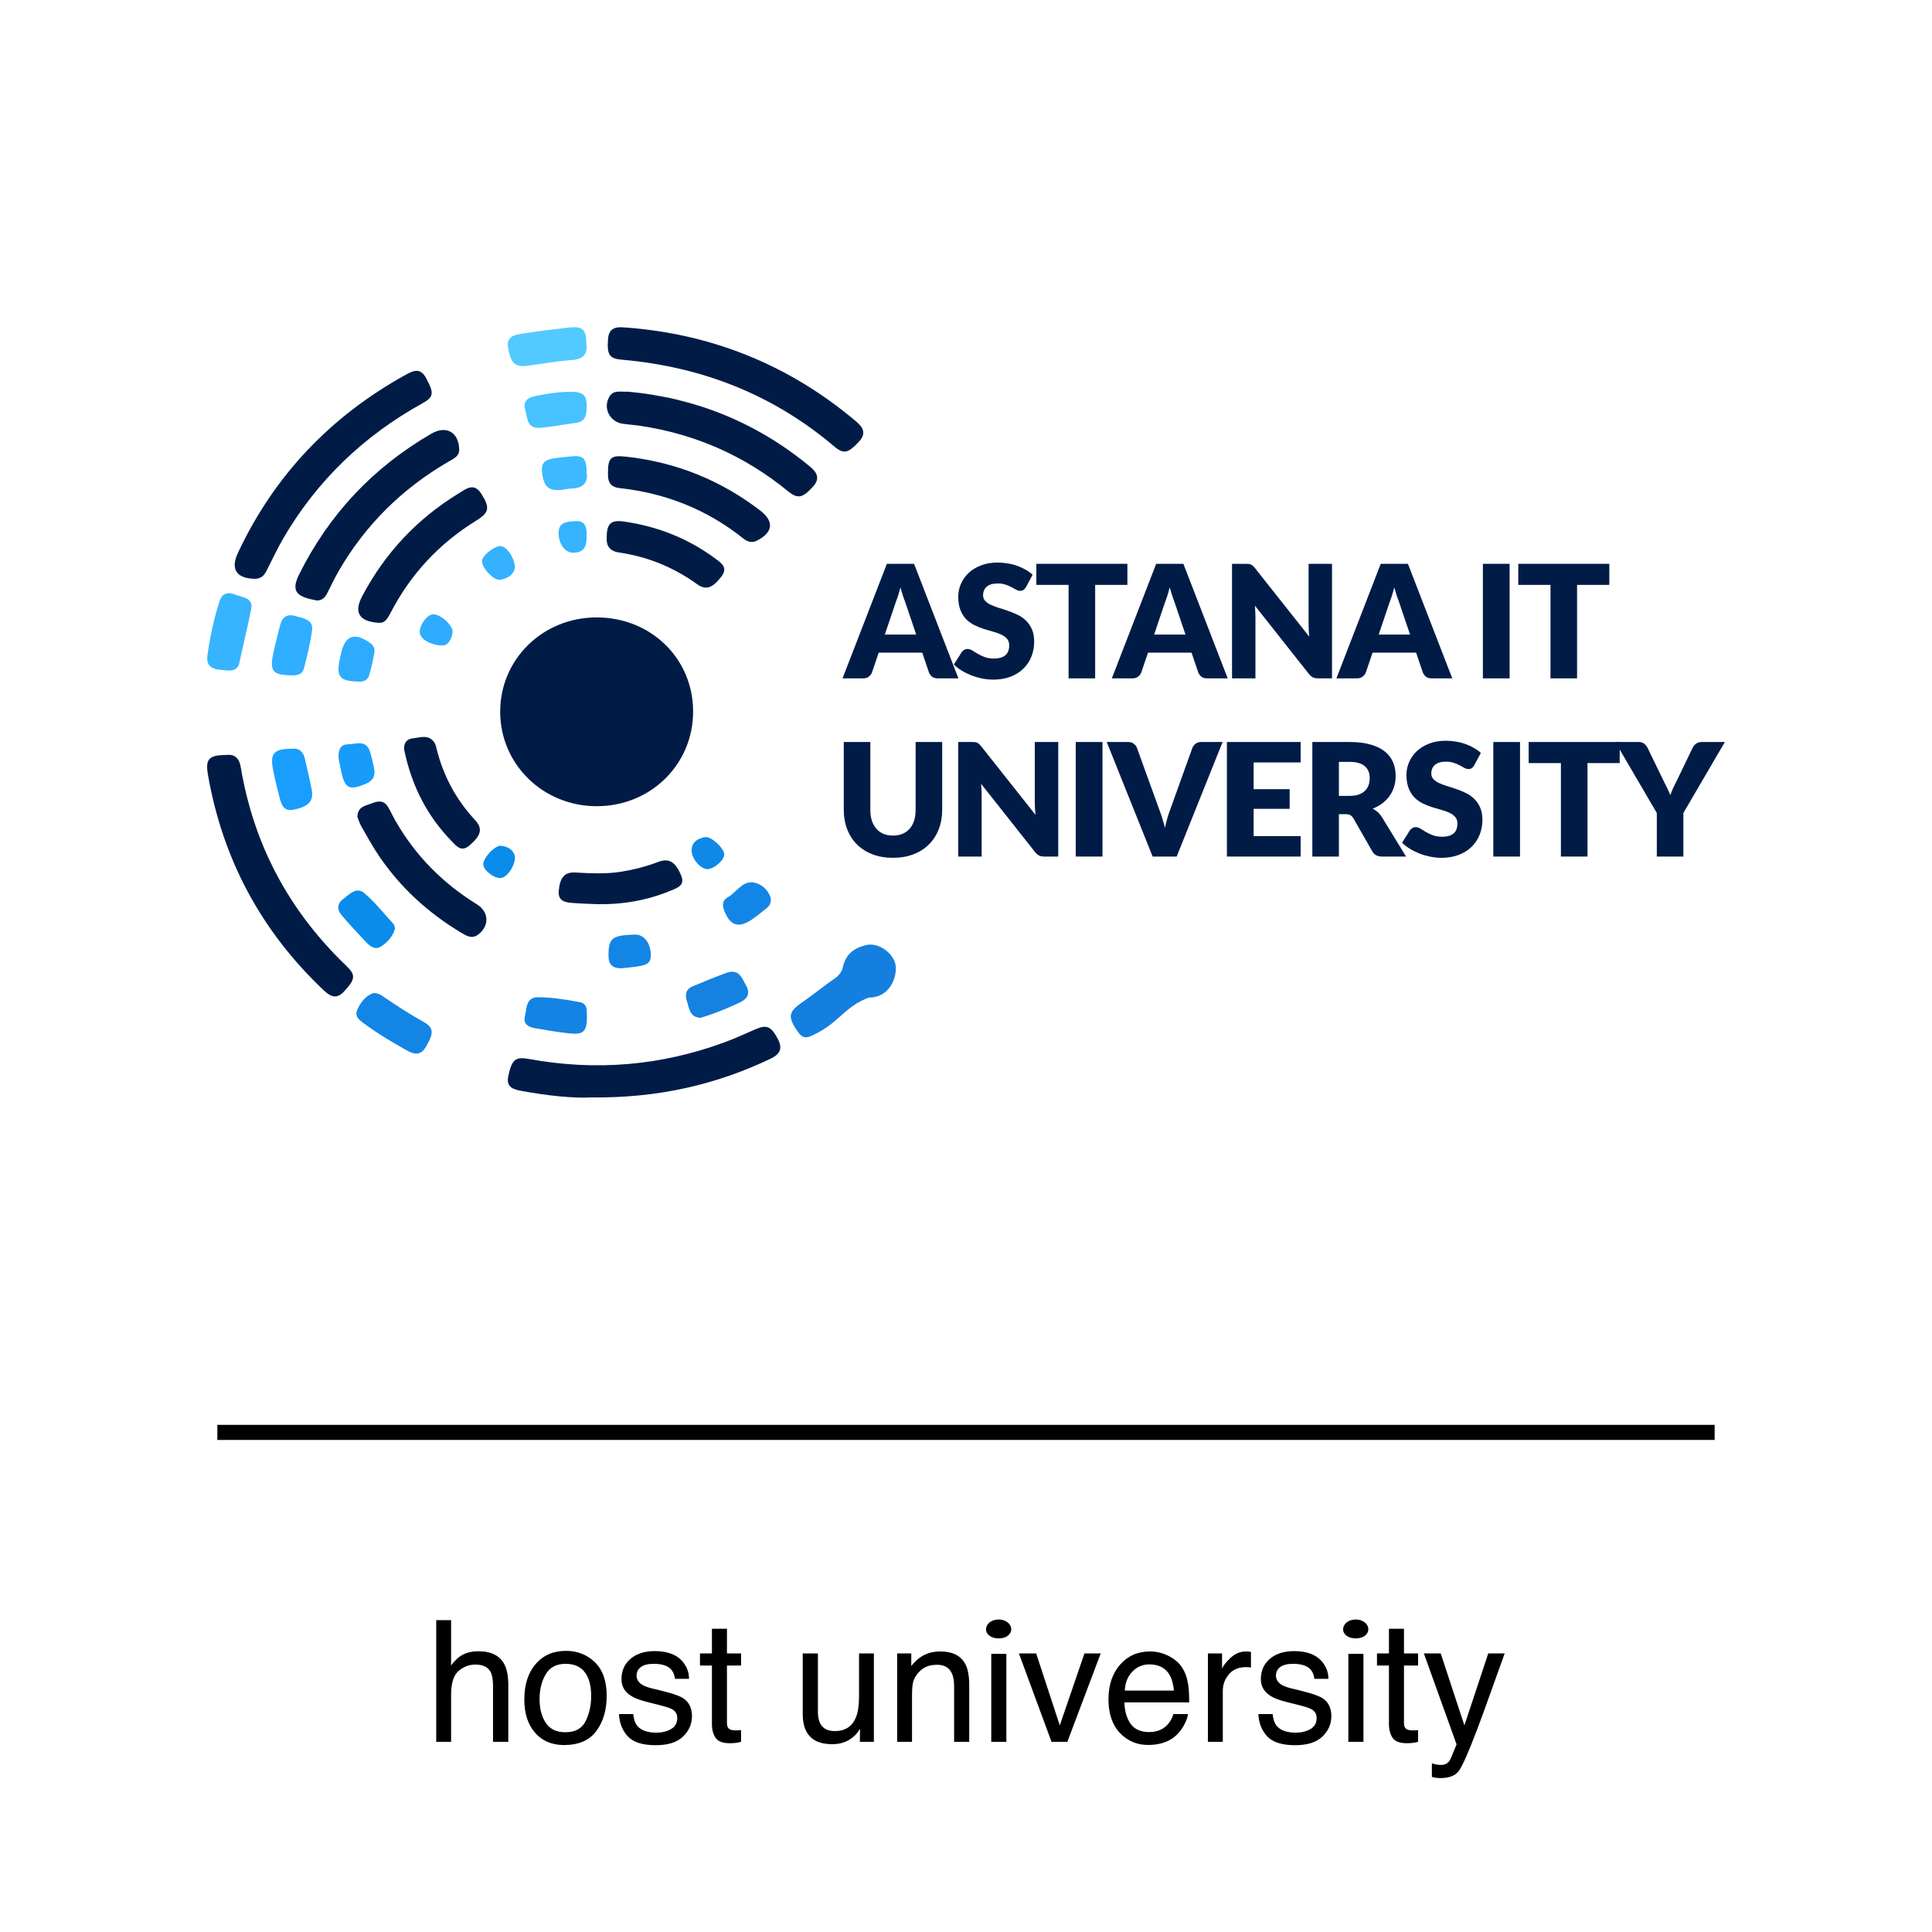 <svg width="160" height="160" viewBox="0 0 160 160" fill="none" xmlns="http://www.w3.org/2000/svg">
<path d="M35.064 84.62C33.932 83.984 32.841 83.291 31.775 82.555C31.542 82.393 31.303 82.236 30.923 82.24C30.276 82.468 29.854 83.017 29.578 83.648C29.342 84.192 29.792 84.502 30.178 84.786C31.297 85.61 32.491 86.32 33.708 87.002C34.359 87.366 34.871 87.398 35.292 86.662C35.935 85.534 35.933 85.107 35.064 84.62Z" fill="#1385E5"/>
<path d="M71.706 78.271C70.741 78.512 70.017 78.995 69.775 80.202C69.571 80.833 69.134 81.01 68.618 81.395C67.858 81.959 67.109 82.537 66.333 83.08C65.321 83.788 65.243 84.224 65.989 85.326C66.517 86.103 66.771 86.058 67.898 85.429C69.575 84.489 70.081 83.313 71.948 82.616C73.879 82.616 74.397 80.573 74.12 79.719C73.821 78.799 72.672 78.029 71.706 78.271Z" fill="#157FDF"/>
<path d="M62.572 85.236C61.73 85.601 60.895 85.989 60.035 86.307C54.765 88.256 49.359 88.715 43.82 87.703C42.672 87.492 42.397 87.746 42.099 89.089C41.876 90.098 42.573 90.234 43.293 90.363C45.329 90.731 47.379 90.965 48.983 90.886C54.505 90.939 59.281 89.838 63.817 87.678C64.61 87.299 64.828 86.823 64.415 86.041C63.865 85.003 63.506 84.833 62.572 85.236Z" fill="#001C46"/>
<path d="M56.918 83.013C57.099 83.551 57.113 84.233 58.01 84.291C59.109 83.968 60.224 83.523 61.309 83C61.94 82.697 62.133 82.24 61.792 81.625C61.451 81.008 61.191 80.205 60.197 80.558C59.242 80.896 58.308 81.291 57.372 81.679C56.719 81.948 56.733 82.468 56.918 83.013Z" fill="#1581E1"/>
<path d="M44.535 82.587C43.535 82.582 43.627 83.555 43.465 84.203C43.32 84.79 43.755 85.053 44.267 85.143C45.232 85.313 46.2 85.481 47.174 85.584C48.305 85.705 48.594 85.42 48.607 84.259C48.58 83.788 48.712 83.123 48.015 82.992C46.869 82.778 45.696 82.593 44.535 82.587Z" fill="#1483E3"/>
<path d="M50.393 79.054C50.383 79.814 50.643 80.257 51.625 80.177C53.382 79.982 53.883 79.966 53.894 79.127C53.907 78.122 53.336 77.376 52.593 77.399C50.7 77.453 50.41 77.686 50.393 79.054Z" fill="#1385E5"/>
<path d="M63.481 75.216C63.709 75.031 63.867 74.803 63.831 74.379C63.684 73.836 63.218 73.326 62.645 73.139C61.527 72.776 61.029 73.901 60.236 74.331C59.871 74.529 59.8 74.906 59.944 75.315C60.429 76.685 61.181 76.931 62.364 76.085C62.748 75.81 63.115 75.513 63.481 75.216Z" fill="#1286E6"/>
<path d="M58.61 71.975C59.191 71.939 60.009 71.199 59.98 70.738C59.947 70.226 58.891 69.24 58.391 69.327C57.757 69.438 57.247 69.759 57.281 70.493C57.313 71.188 58.076 72.01 58.61 71.975Z" fill="#0F89E8"/>
<path d="M56.418 72.524C55.961 71.399 55.411 71.039 54.534 71.373C53.551 71.747 52.544 72.01 51.507 72.182C50.21 72.397 48.913 72.326 47.61 72.257C46.745 72.21 46.357 72.701 46.271 73.811C46.21 74.604 46.781 74.729 47.381 74.777C48.076 74.833 48.775 74.848 49.474 74.88C51.604 74.916 53.654 74.557 55.612 73.733C56.133 73.514 56.735 73.305 56.418 72.524Z" fill="#001C46"/>
<path d="M41.475 70.045C40.978 70.004 40.019 71.046 40.021 71.567C40.021 72.048 40.86 72.726 41.444 72.718C41.965 72.709 42.674 71.722 42.645 70.938C42.533 70.398 42.088 70.097 41.475 70.045Z" fill="#098CEA"/>
<path d="M33.463 62.048C33.494 62.183 33.532 62.364 33.574 62.547C34.199 65.245 35.429 67.631 37.385 69.643C37.801 70.071 38.191 70.605 38.886 70.011C39.843 69.193 40.002 68.623 39.337 67.907C37.738 66.187 36.688 64.197 36.141 61.942C36.105 61.79 36.065 61.632 35.981 61.505C35.507 60.78 34.795 61.082 34.164 61.15C33.704 61.2 33.44 61.512 33.463 62.048Z" fill="#001C46"/>
<path d="M39.513 74.904C36.659 73.142 34.386 70.846 32.743 67.962C32.526 67.58 32.35 67.179 32.122 66.807C31.786 66.258 31.288 66.327 30.782 66.53C30.273 66.736 29.614 66.781 29.599 67.655C29.677 67.848 29.762 68.152 29.914 68.419C30.394 69.26 30.86 70.112 31.404 70.912C33.175 73.514 35.459 75.601 38.179 77.234C38.611 77.492 39.068 77.787 39.583 77.41C40.538 76.713 40.512 75.523 39.513 74.904Z" fill="#001C46"/>
<path d="M30.976 63.62C30.866 63.136 30.785 62.641 30.615 62.177C30.277 61.254 29.473 61.62 28.822 61.637C28.232 61.652 28.004 62.03 28.037 62.771C28.09 63.038 28.169 63.496 28.27 63.95C28.572 65.307 28.95 65.473 30.249 64.933C30.885 64.67 31.12 64.258 30.976 63.62Z" fill="#179CFB"/>
<path d="M25.256 62.865C25.124 62.25 24.772 61.938 24.165 62.009C22.667 62.018 22.345 62.386 22.62 63.767C22.77 64.529 22.948 65.288 23.149 66.039C23.303 66.62 23.468 67.225 24.329 67.053C25.535 66.812 25.993 66.342 25.819 65.415C25.66 64.559 25.439 63.717 25.256 62.865Z" fill="#199DFE"/>
<path d="M28.275 75.773C28.919 76.537 29.607 77.266 30.291 77.995C30.621 78.346 31.034 78.701 31.53 78.396C32.092 78.053 32.529 77.552 32.717 76.89C32.674 76.759 32.671 76.614 32.594 76.531C31.794 75.655 31.055 74.706 30.149 73.95C29.506 73.41 28.919 74.079 28.409 74.462C27.918 74.828 27.907 75.332 28.275 75.773Z" fill="#0A8CEA"/>
<path d="M19.94 63.539C19.81 62.769 19.428 62.439 18.704 62.521C17.298 62.543 16.994 62.852 17.223 64.172C18.434 71.108 21.588 77.055 26.759 81.965C27.324 82.501 27.84 82.83 28.516 82.086C29.424 81.089 29.483 80.756 28.673 79.981C23.928 75.429 21.009 69.951 19.94 63.539Z" fill="#001C46"/>
<path d="M51.514 29.791C58.146 30.372 64.031 32.687 69.084 36.969C69.876 37.64 70.249 37.528 71.133 36.577C71.75 35.914 71.502 35.413 70.918 34.918C65.34 30.193 58.857 27.616 51.688 27.114C50.75 27.024 50.401 27.366 50.351 28.106C50.269 29.376 50.45 29.7 51.514 29.791Z" fill="#001C46"/>
<path d="M51.26 45.756C53.636 46.1 55.779 46.976 57.715 48.37C58.471 48.916 59.015 48.703 59.753 47.733C60.293 47.019 59.772 46.655 59.281 46.289C57.032 44.613 54.5 43.6 51.705 43.197C50.599 43.038 50.246 43.337 50.246 44.514C50.196 45.158 50.473 45.642 51.26 45.756Z" fill="#001C46"/>
<path d="M62.967 42.288C59.688 39.77 55.982 38.27 51.831 37.818C50.607 37.685 50.343 37.885 50.351 39.18C50.334 39.755 50.433 40.323 51.302 40.42C55.126 40.839 58.553 42.197 61.542 44.585C61.882 44.856 62.245 44.996 62.683 44.775C64.02 44.101 64.132 43.184 62.967 42.288Z" fill="#001C46"/>
<path d="M67.317 40.314C67.922 39.652 67.692 39.148 67.099 38.657C62.698 35.006 57.619 32.949 52.013 32.437C51.385 32.468 50.827 32.282 50.489 32.814C49.9 33.75 50.466 34.929 51.579 35.095C52.051 35.164 52.527 35.193 52.999 35.262C57.602 35.944 61.684 37.756 65.256 40.68C66.073 41.347 66.475 41.235 67.317 40.314Z" fill="#001C46"/>
<path d="M43.769 30.281C44.965 30.113 46.157 29.903 47.36 29.817C48.319 29.75 48.665 29.313 48.563 28.539C48.558 27.261 48.271 26.994 47.062 27.131C45.799 27.273 44.539 27.433 43.284 27.624C42.613 27.725 41.907 27.857 42.078 28.814C42.315 30.133 42.665 30.436 43.769 30.281Z" fill="#53CAFF"/>
<path d="M46.899 32.455C46.007 32.482 45.132 32.633 44.261 32.818C43.619 32.956 43.304 33.302 43.499 33.952C43.694 34.6 43.623 35.516 44.7 35.428C45.711 35.346 46.712 35.155 47.719 35.019C48.288 34.942 48.519 34.615 48.563 34.072C48.675 32.681 48.387 32.388 46.899 32.455Z" fill="#47C2FF"/>
<path d="M47.205 37.804C46.859 37.847 46.51 37.866 46.166 37.917C45.496 38.016 44.791 38.072 44.884 39.034C45.007 40.284 45.396 40.674 46.502 40.573C46.787 40.549 47.066 40.461 47.349 40.454C48.342 40.429 48.707 39.916 48.586 39.12C48.571 37.915 48.29 37.672 47.205 37.804Z" fill="#3DB9FF"/>
<path d="M48.582 44.4C48.601 43.72 48.519 43.083 47.599 43.163C47.018 43.213 46.307 43.208 46.265 44.045C46.219 45.003 46.785 45.79 47.461 45.775C48.286 45.76 48.586 45.39 48.582 44.4Z" fill="#35B3FF"/>
<path d="M39.92 46.459C39.899 47.025 40.909 48.118 41.434 48.017C42.044 47.903 42.55 47.598 42.642 47.016C42.634 46.184 41.925 45.203 41.429 45.224C40.879 45.248 39.937 46.018 39.92 46.459Z" fill="#34B1FF"/>
<path d="M30.629 53.228C29.364 52.348 28.583 52.624 28.253 54.085C28.205 54.298 28.153 54.509 28.111 54.722C27.855 56.045 28.161 56.406 29.628 56.443C30.016 56.482 30.432 56.389 30.572 55.929C30.761 55.307 30.89 54.664 31.007 54.024C31.064 53.702 30.923 53.433 30.629 53.228Z" fill="#2DACFF"/>
<path d="M24.473 51.019C23.794 50.81 23.365 51.1 23.2 51.761C22.988 52.606 22.761 53.446 22.595 54.298C22.35 55.552 22.643 55.886 23.926 55.922C24.452 55.946 25.013 55.963 25.175 55.343C25.439 54.321 25.691 53.289 25.842 52.249C25.983 51.286 25.116 51.215 24.473 51.019Z" fill="#30AEFF"/>
<path d="M18.173 55.459C18.824 55.518 19.642 55.752 19.829 54.864C20.144 53.379 20.516 51.905 20.807 50.42C20.992 49.478 20.006 49.461 19.403 49.218C18.839 48.992 18.379 49.181 18.192 49.754C17.706 51.232 17.397 52.749 17.179 54.278C17.072 55.031 17.441 55.393 18.173 55.459Z" fill="#37B4FF"/>
<path d="M20.927 47.927C21.642 47.989 21.886 47.632 22.094 47.227C22.553 46.337 22.969 45.425 23.473 44.562C26.256 39.802 30.113 36.093 34.993 33.395C35.948 32.866 35.948 32.541 35.286 31.31C34.833 30.466 34.287 30.656 33.633 31.017C27.362 34.477 22.702 39.393 19.701 45.795C19.082 47.116 19.582 47.852 20.927 47.927Z" fill="#001C46"/>
<path d="M24.778 47.557C24.041 49.035 24.631 49.435 26.224 49.727C26.673 49.743 26.917 49.484 27.099 49.125C27.41 48.51 27.704 47.888 28.048 47.294C30.258 43.469 33.31 40.45 37.173 38.214C37.581 37.976 38.051 37.782 38.03 37.203C37.979 35.785 36.953 35.204 35.727 35.914C30.885 38.72 27.248 42.602 24.778 47.557Z" fill="#001C46"/>
<path d="M29.985 49.394C29.296 50.707 29.739 51.445 31.265 51.572C31.773 51.615 31.964 51.486 32.361 50.724C34.012 47.546 36.371 45.003 39.458 43.103C40.531 42.442 40.581 42.029 39.861 40.891C39.253 39.933 38.602 40.486 38.004 40.85C34.526 42.969 31.859 45.831 29.985 49.394Z" fill="#001C46"/>
<path d="M37.48 52.393C37.574 51.856 36.552 50.9 35.91 50.872C35.435 50.851 34.791 51.653 34.762 52.299C34.739 52.854 35.484 53.381 36.569 53.459C37.131 53.472 37.377 52.97 37.48 52.393Z" fill="#2EACFF"/>
<path d="M41.423 58.96C41.434 63.313 44.995 66.781 49.444 66.766C53.898 66.753 57.407 63.294 57.401 58.919C57.397 54.532 53.902 51.128 49.404 51.131C44.945 51.135 41.413 54.599 41.423 58.96Z" fill="#001C46"/>
<path d="M75.876 52.553L74.997 49.955C74.932 49.79 74.862 49.597 74.788 49.376C74.715 49.15 74.641 48.907 74.567 48.646C74.502 48.911 74.433 49.156 74.359 49.382C74.285 49.608 74.215 49.803 74.151 49.968L73.278 52.553H75.876ZM79.372 56.179H77.666C77.475 56.179 77.321 56.136 77.204 56.049C77.087 55.958 76.998 55.843 76.937 55.704L76.377 54.05H72.77L72.21 55.704C72.163 55.825 72.076 55.936 71.95 56.036C71.829 56.131 71.677 56.179 71.494 56.179H69.775L73.447 46.693H75.7L79.372 56.179Z" fill="#001C46"/>
<path d="M84.97 48.62C84.905 48.724 84.835 48.803 84.762 48.855C84.692 48.907 84.601 48.933 84.488 48.933C84.388 48.933 84.28 48.902 84.162 48.842C84.05 48.776 83.92 48.705 83.772 48.627C83.629 48.549 83.464 48.479 83.277 48.418C83.091 48.353 82.878 48.321 82.639 48.321C82.227 48.321 81.919 48.41 81.715 48.588C81.515 48.761 81.415 48.998 81.415 49.297C81.415 49.488 81.476 49.647 81.598 49.773C81.719 49.898 81.878 50.007 82.073 50.098C82.273 50.189 82.499 50.274 82.75 50.352C83.006 50.426 83.266 50.51 83.531 50.606C83.796 50.697 84.054 50.806 84.306 50.931C84.562 51.057 84.788 51.218 84.983 51.413C85.183 51.609 85.343 51.847 85.465 52.129C85.586 52.407 85.647 52.743 85.647 53.139C85.647 53.577 85.571 53.987 85.419 54.369C85.268 54.751 85.046 55.085 84.755 55.372C84.469 55.654 84.113 55.877 83.688 56.042C83.266 56.203 82.787 56.283 82.249 56.283C81.953 56.283 81.652 56.253 81.344 56.192C81.04 56.131 80.745 56.047 80.458 55.938C80.172 55.825 79.903 55.693 79.651 55.541C79.399 55.389 79.18 55.22 78.994 55.033L79.644 54.004C79.697 53.931 79.764 53.87 79.846 53.822C79.933 53.77 80.026 53.744 80.126 53.744C80.257 53.744 80.387 53.785 80.517 53.868C80.651 53.95 80.801 54.041 80.966 54.141C81.135 54.241 81.329 54.332 81.546 54.415C81.763 54.497 82.019 54.538 82.314 54.538C82.713 54.538 83.023 54.452 83.245 54.278C83.466 54.1 83.577 53.82 83.577 53.438C83.577 53.217 83.516 53.036 83.394 52.898C83.273 52.759 83.112 52.644 82.913 52.553C82.718 52.461 82.494 52.381 82.242 52.312C81.991 52.242 81.732 52.166 81.467 52.084C81.203 51.997 80.945 51.893 80.692 51.771C80.441 51.645 80.215 51.483 80.016 51.283C79.82 51.079 79.662 50.827 79.54 50.528C79.419 50.224 79.358 49.851 79.358 49.408C79.358 49.052 79.43 48.705 79.573 48.366C79.716 48.028 79.927 47.726 80.204 47.461C80.482 47.197 80.823 46.986 81.226 46.83C81.63 46.669 82.093 46.589 82.613 46.589C82.904 46.589 83.186 46.613 83.46 46.661C83.737 46.704 84 46.771 84.248 46.862C84.495 46.949 84.725 47.056 84.937 47.181C85.155 47.303 85.348 47.442 85.517 47.598L84.97 48.62Z" fill="#001C46"/>
<path d="M93.365 48.438H90.696V56.179H88.495V48.438H85.826V46.693H93.365V48.438Z" fill="#001C46"/>
<path d="M98.177 52.553L97.299 49.955C97.234 49.79 97.164 49.597 97.09 49.376C97.016 49.15 96.943 48.907 96.869 48.646C96.804 48.911 96.734 49.156 96.66 49.382C96.587 49.608 96.517 49.803 96.452 49.968L95.58 52.553H98.177ZM101.673 56.179H99.968C99.777 56.179 99.623 56.136 99.506 56.049C99.388 55.958 99.299 55.843 99.239 55.704L98.679 54.05H95.072L94.512 55.704C94.464 55.825 94.377 55.936 94.251 56.036C94.13 56.131 93.978 56.179 93.796 56.179H92.077L95.749 46.693H98.002L101.673 56.179Z" fill="#001C46"/>
<path d="M110.312 46.693V56.179H109.166C108.996 56.179 108.854 56.153 108.736 56.101C108.623 56.044 108.511 55.949 108.398 55.814L103.925 50.157C103.942 50.326 103.953 50.491 103.957 50.651C103.966 50.808 103.97 50.955 103.97 51.094V56.179H102.03V46.693H103.189C103.285 46.693 103.365 46.697 103.43 46.706C103.495 46.715 103.554 46.732 103.606 46.758C103.658 46.78 103.708 46.812 103.756 46.856C103.803 46.899 103.858 46.958 103.918 47.032L108.43 52.728C108.408 52.546 108.394 52.37 108.385 52.201C108.376 52.027 108.372 51.865 108.372 51.713V46.693H110.312Z" fill="#001C46"/>
<path d="M116.775 52.553L115.896 49.955C115.831 49.79 115.762 49.597 115.688 49.376C115.614 49.15 115.54 48.907 115.466 48.646C115.401 48.911 115.332 49.156 115.258 49.382C115.184 49.608 115.115 49.803 115.05 49.968L114.177 52.553H116.775ZM120.271 56.179H118.565C118.374 56.179 118.22 56.136 118.103 56.049C117.986 55.958 117.897 55.843 117.836 55.704L117.277 54.05H113.669L113.109 55.704C113.062 55.825 112.975 55.936 112.849 56.036C112.727 56.131 112.576 56.179 112.393 56.179H110.675L114.347 46.693H116.599L120.271 56.179Z" fill="#001C46"/>
<path d="M125.02 56.179H122.807V46.693H125.02V56.179Z" fill="#001C46"/>
<path d="M133.276 48.438H130.606V56.179H128.406V48.438H125.737V46.693H133.276V48.438Z" fill="#001C46"/>
<path d="M73.953 69.198C74.248 69.198 74.511 69.15 74.741 69.055C74.975 68.955 75.173 68.814 75.334 68.631C75.494 68.449 75.615 68.228 75.698 67.967C75.785 67.703 75.828 67.403 75.828 67.069V61.45H78.029V67.069C78.029 67.65 77.933 68.184 77.742 68.67C77.556 69.156 77.286 69.575 76.935 69.927C76.583 70.278 76.156 70.552 75.652 70.747C75.149 70.943 74.582 71.04 73.953 71.04C73.32 71.04 72.751 70.943 72.247 70.747C71.744 70.552 71.317 70.278 70.965 69.927C70.613 69.575 70.344 69.156 70.157 68.67C69.971 68.184 69.877 67.65 69.877 67.069V61.45H72.078V67.062C72.078 67.397 72.119 67.696 72.202 67.961C72.289 68.221 72.412 68.445 72.573 68.631C72.733 68.814 72.929 68.955 73.159 69.055C73.393 69.15 73.658 69.198 73.953 69.198Z" fill="#001C46"/>
<path d="M87.639 61.45V70.936H86.493C86.324 70.936 86.18 70.91 86.063 70.858C85.95 70.802 85.838 70.706 85.725 70.572L81.252 64.914C81.269 65.083 81.28 65.248 81.284 65.409C81.293 65.565 81.297 65.712 81.297 65.851V70.936H79.357V61.45H80.516C80.612 61.45 80.692 61.455 80.757 61.463C80.822 61.472 80.88 61.489 80.933 61.515C80.985 61.537 81.034 61.57 81.082 61.613C81.13 61.656 81.185 61.715 81.246 61.789L85.757 67.486C85.735 67.303 85.72 67.127 85.712 66.958C85.703 66.784 85.698 66.622 85.698 66.47V61.45H87.639Z" fill="#001C46"/>
<path d="M91.302 70.936H89.088V61.45H91.302V70.936Z" fill="#001C46"/>
<path d="M101.251 61.45L97.448 70.936H95.457L91.654 61.45H93.425C93.616 61.45 93.77 61.496 93.887 61.587C94.004 61.674 94.094 61.787 94.154 61.925L95.99 67.004C96.077 67.225 96.162 67.468 96.244 67.733C96.326 67.993 96.405 68.267 96.478 68.553C96.539 68.267 96.606 67.993 96.68 67.733C96.758 67.468 96.841 67.225 96.927 67.004L98.751 61.925C98.798 61.804 98.883 61.696 99.004 61.6C99.13 61.5 99.284 61.45 99.467 61.45H101.251Z" fill="#001C46"/>
<path d="M103.821 63.143V65.357H106.803V66.984H103.821V69.243H107.714V70.936H101.607V61.45H107.714V63.143H103.821Z" fill="#001C46"/>
<path d="M111.767 65.91C112.067 65.91 112.321 65.873 112.529 65.799C112.742 65.721 112.915 65.615 113.05 65.48C113.184 65.346 113.282 65.189 113.343 65.011C113.403 64.829 113.434 64.634 113.434 64.426C113.434 64.009 113.297 63.683 113.024 63.449C112.755 63.215 112.336 63.097 111.767 63.097H110.882V65.91H111.767ZM116.442 70.936H114.45C114.081 70.936 113.816 70.797 113.655 70.519L112.08 67.765C112.006 67.648 111.924 67.564 111.833 67.511C111.741 67.455 111.611 67.427 111.442 67.427H110.882V70.936H108.682V61.45H111.767C112.453 61.45 113.037 61.522 113.519 61.665C114.005 61.804 114.4 61.999 114.704 62.251C115.012 62.503 115.236 62.8 115.374 63.143C115.513 63.486 115.583 63.859 115.583 64.263C115.583 64.571 115.541 64.862 115.459 65.135C115.377 65.409 115.255 65.662 115.094 65.897C114.934 66.127 114.734 66.333 114.496 66.515C114.261 66.698 113.99 66.847 113.682 66.965C113.825 67.038 113.959 67.132 114.085 67.245C114.211 67.353 114.324 67.483 114.424 67.635L116.442 70.936Z" fill="#001C46"/>
<path d="M122.089 63.377C122.025 63.481 121.955 63.56 121.881 63.612C121.812 63.664 121.721 63.69 121.608 63.69C121.508 63.69 121.399 63.66 121.282 63.599C121.169 63.534 121.039 63.462 120.892 63.384C120.748 63.306 120.584 63.236 120.397 63.175C120.21 63.11 119.998 63.078 119.759 63.078C119.346 63.078 119.038 63.167 118.834 63.345C118.635 63.518 118.535 63.755 118.535 64.054C118.535 64.245 118.596 64.404 118.717 64.53C118.838 64.656 118.997 64.764 119.192 64.855C119.392 64.946 119.618 65.031 119.87 65.109C120.125 65.183 120.386 65.268 120.651 65.363C120.915 65.454 121.174 65.563 121.426 65.689C121.681 65.814 121.907 65.975 122.102 66.17C122.302 66.366 122.463 66.604 122.584 66.886C122.706 67.164 122.767 67.501 122.767 67.896C122.767 68.334 122.691 68.744 122.539 69.126C122.387 69.508 122.166 69.842 121.875 70.129C121.588 70.411 121.232 70.634 120.807 70.799C120.386 70.96 119.906 71.04 119.368 71.04C119.073 71.04 118.771 71.01 118.463 70.949C118.159 70.888 117.864 70.804 117.578 70.695C117.291 70.582 117.022 70.45 116.77 70.298C116.519 70.146 116.3 69.977 116.113 69.79L116.764 68.761C116.816 68.688 116.883 68.627 116.966 68.579C117.053 68.527 117.146 68.501 117.246 68.501C117.376 68.501 117.506 68.542 117.636 68.625C117.771 68.707 117.921 68.798 118.086 68.898C118.255 68.998 118.448 69.089 118.665 69.172C118.882 69.254 119.138 69.295 119.433 69.295C119.832 69.295 120.143 69.209 120.364 69.035C120.586 68.857 120.696 68.577 120.696 68.195C120.696 67.974 120.636 67.794 120.514 67.655C120.392 67.516 120.232 67.401 120.032 67.31C119.837 67.219 119.613 67.138 119.362 67.069C119.11 66.999 118.851 66.923 118.587 66.841C118.322 66.754 118.064 66.65 117.812 66.528C117.561 66.403 117.335 66.24 117.135 66.04C116.94 65.836 116.781 65.584 116.66 65.285C116.538 64.981 116.477 64.608 116.477 64.165C116.477 63.809 116.549 63.462 116.692 63.123C116.835 62.785 117.046 62.483 117.324 62.218C117.602 61.954 117.942 61.743 118.346 61.587C118.75 61.426 119.212 61.346 119.733 61.346C120.024 61.346 120.306 61.37 120.579 61.418C120.857 61.461 121.119 61.528 121.367 61.62C121.614 61.706 121.844 61.813 122.057 61.938C122.274 62.06 122.467 62.199 122.636 62.355L122.089 63.377Z" fill="#001C46"/>
<path d="M125.881 70.936H123.668V61.45H125.881V70.936Z" fill="#001C46"/>
<path d="M134.137 63.195H131.468V70.936H129.267V63.195H126.598V61.45H134.137V63.195Z" fill="#001C46"/>
<path d="M139.409 67.329V70.936H137.209V67.329L133.771 61.45H135.711C135.902 61.45 136.052 61.496 136.16 61.587C136.273 61.674 136.366 61.787 136.44 61.925L137.781 64.686C137.894 64.903 137.996 65.107 138.087 65.298C138.179 65.485 138.259 65.669 138.328 65.851C138.393 65.665 138.467 65.478 138.55 65.291C138.636 65.1 138.736 64.899 138.849 64.686L140.177 61.925C140.208 61.869 140.245 61.813 140.288 61.756C140.331 61.7 140.381 61.65 140.438 61.606C140.498 61.559 140.566 61.522 140.64 61.496C140.718 61.465 140.802 61.45 140.894 61.45H142.846L139.409 67.329Z" fill="#001C46"/>
<path d="M142 118H18V119.25H142V118Z" fill="black"/>
<path d="M36.127 134.174H37.357V137.92C37.649 137.551 37.911 137.291 38.144 137.141C38.54 136.881 39.035 136.751 39.627 136.751C40.689 136.751 41.409 137.122 41.787 137.865C41.992 138.271 42.095 138.834 42.095 139.554V144.25H40.83V139.636C40.83 139.098 40.762 138.704 40.625 138.453C40.402 138.052 39.982 137.852 39.367 137.852C38.857 137.852 38.394 138.027 37.98 138.378C37.565 138.729 37.357 139.392 37.357 140.367V144.25H36.127V134.174ZM48.958 140.47C48.958 139.786 48.849 139.23 48.63 138.802C48.283 138.127 47.687 137.79 46.839 137.79C46.087 137.79 45.54 138.077 45.198 138.651C44.856 139.226 44.685 139.918 44.685 140.729C44.685 141.509 44.856 142.158 45.198 142.678C45.54 143.197 46.082 143.457 46.825 143.457C47.641 143.457 48.199 143.149 48.5 142.534C48.805 141.914 48.958 141.226 48.958 140.47ZM50.243 140.436C50.243 141.616 49.956 142.591 49.382 143.361C48.808 144.132 47.917 144.517 46.709 144.517C45.702 144.517 44.902 144.177 44.31 143.498C43.717 142.814 43.421 141.898 43.421 140.75C43.421 139.52 43.733 138.54 44.357 137.811C44.982 137.081 45.82 136.717 46.873 136.717C47.816 136.717 48.614 137.031 49.266 137.66C49.917 138.289 50.243 139.214 50.243 140.436ZM52.444 141.953C52.481 142.363 52.583 142.678 52.752 142.896C53.062 143.293 53.6 143.491 54.365 143.491C54.821 143.491 55.222 143.393 55.568 143.197C55.915 142.997 56.088 142.689 56.088 142.274C56.088 141.96 55.949 141.721 55.671 141.557C55.493 141.456 55.142 141.34 54.618 141.208L53.641 140.962C53.016 140.807 52.556 140.634 52.26 140.442C51.731 140.11 51.467 139.649 51.467 139.062C51.467 138.369 51.715 137.808 52.212 137.38C52.713 136.951 53.385 136.737 54.228 136.737C55.331 136.737 56.127 137.061 56.614 137.708C56.92 138.118 57.068 138.56 57.059 139.034H55.897C55.874 138.756 55.776 138.503 55.602 138.275C55.32 137.952 54.83 137.79 54.133 137.79C53.668 137.79 53.315 137.879 53.073 138.057C52.836 138.234 52.718 138.469 52.718 138.761C52.718 139.08 52.875 139.335 53.19 139.526C53.372 139.64 53.641 139.741 53.996 139.827L54.81 140.025C55.694 140.24 56.286 140.447 56.587 140.647C57.065 140.962 57.305 141.456 57.305 142.131C57.305 142.783 57.056 143.345 56.56 143.819C56.067 144.293 55.315 144.53 54.304 144.53C53.215 144.53 52.442 144.284 51.986 143.792C51.535 143.295 51.294 142.682 51.262 141.953H52.444ZM58.959 134.885H60.203V136.929H61.372V137.934H60.203V142.712C60.203 142.967 60.29 143.138 60.463 143.225C60.559 143.275 60.718 143.3 60.941 143.3C61.001 143.3 61.065 143.3 61.133 143.3C61.201 143.295 61.281 143.288 61.372 143.279V144.25C61.231 144.291 61.083 144.321 60.928 144.339C60.777 144.357 60.613 144.366 60.435 144.366C59.861 144.366 59.472 144.22 59.267 143.929C59.062 143.632 58.959 143.25 58.959 142.78V137.934H57.968V136.929H58.959V134.885ZM67.736 136.929V141.789C67.736 142.163 67.796 142.468 67.914 142.705C68.133 143.143 68.541 143.361 69.138 143.361C69.995 143.361 70.578 142.979 70.888 142.213C71.056 141.803 71.141 141.24 71.141 140.524V136.929H72.371V144.25H71.209L71.223 143.17C71.063 143.448 70.865 143.683 70.628 143.874C70.159 144.257 69.589 144.448 68.919 144.448C67.875 144.448 67.164 144.1 66.786 143.402C66.581 143.029 66.478 142.53 66.478 141.905V136.929H67.736ZM74.299 136.929H75.468V137.968C75.814 137.539 76.181 137.232 76.568 137.045C76.956 136.858 77.386 136.765 77.86 136.765C78.899 136.765 79.601 137.127 79.966 137.852C80.166 138.248 80.267 138.815 80.267 139.554V144.25H79.016V139.636C79.016 139.189 78.95 138.829 78.817 138.556C78.599 138.1 78.202 137.872 77.628 137.872C77.336 137.872 77.097 137.902 76.91 137.961C76.573 138.061 76.277 138.262 76.022 138.562C75.816 138.804 75.682 139.055 75.618 139.314C75.559 139.57 75.529 139.937 75.529 140.415V144.25H74.299V136.929ZM82.092 136.963H83.343V144.25H82.092V136.963ZM82.707 135.685C82.557 135.685 82.415 135.666 82.283 135.63C82.156 135.593 82.046 135.541 81.955 135.473C81.864 135.404 81.791 135.325 81.736 135.233C81.686 135.142 81.661 135.042 81.661 134.933C81.661 134.819 81.689 134.712 81.743 134.611C81.798 134.511 81.871 134.424 81.962 134.352C82.058 134.279 82.169 134.222 82.297 134.181C82.424 134.14 82.561 134.119 82.707 134.119C82.853 134.119 82.987 134.14 83.11 134.181C83.238 134.222 83.347 134.279 83.439 134.352C83.534 134.424 83.609 134.511 83.664 134.611C83.719 134.712 83.746 134.819 83.746 134.933C83.746 135.042 83.719 135.142 83.664 135.233C83.614 135.325 83.543 135.404 83.452 135.473C83.361 135.541 83.252 135.593 83.124 135.63C82.996 135.666 82.857 135.685 82.707 135.685ZM82.092 136.963H83.343V144.25H82.092V136.963ZM85.811 136.929L87.766 142.89L89.81 136.929H91.156L88.394 144.25H87.082L84.382 136.929H85.811ZM97.883 138.077C98.129 138.446 98.293 138.877 98.375 139.369C98.448 139.706 98.484 140.244 98.484 140.982H93.118C93.141 141.725 93.316 142.322 93.644 142.773C93.973 143.22 94.481 143.443 95.169 143.443C95.811 143.443 96.324 143.231 96.707 142.808C96.926 142.562 97.081 142.277 97.172 141.953H98.382C98.35 142.222 98.243 142.523 98.061 142.855C97.883 143.184 97.682 143.452 97.459 143.662C97.085 144.027 96.623 144.273 96.071 144.4C95.775 144.473 95.44 144.51 95.066 144.51C94.155 144.51 93.382 144.179 92.749 143.519C92.116 142.853 91.799 141.924 91.799 140.729C91.799 139.554 92.118 138.599 92.756 137.865C93.394 137.132 94.228 136.765 95.258 136.765C95.777 136.765 96.281 136.888 96.769 137.134C97.256 137.375 97.628 137.69 97.883 138.077ZM97.22 140.005C97.17 139.472 97.053 139.046 96.871 138.727C96.534 138.134 95.971 137.838 95.183 137.838C94.618 137.838 94.144 138.043 93.761 138.453C93.378 138.859 93.175 139.376 93.152 140.005H97.22ZM100.036 136.929H101.205V138.193C101.301 137.947 101.535 137.649 101.909 137.298C102.283 136.942 102.714 136.765 103.201 136.765C103.224 136.765 103.263 136.767 103.317 136.771C103.372 136.776 103.465 136.785 103.598 136.799V138.098C103.525 138.084 103.456 138.075 103.393 138.07C103.333 138.066 103.267 138.063 103.194 138.063C102.575 138.063 102.098 138.264 101.766 138.665C101.433 139.062 101.267 139.52 101.267 140.039V144.25H100.036V136.929ZM105.396 141.953C105.432 142.363 105.535 142.678 105.703 142.896C106.013 143.293 106.551 143.491 107.316 143.491C107.772 143.491 108.173 143.393 108.52 143.197C108.866 142.997 109.039 142.689 109.039 142.274C109.039 141.96 108.9 141.721 108.622 141.557C108.444 141.456 108.093 141.34 107.569 141.208L106.592 140.962C105.967 140.807 105.507 140.634 105.211 140.442C104.682 140.11 104.418 139.649 104.418 139.062C104.418 138.369 104.666 137.808 105.163 137.38C105.664 136.951 106.337 136.737 107.18 136.737C108.283 136.737 109.078 137.061 109.565 137.708C109.871 138.118 110.019 138.56 110.01 139.034H108.848C108.825 138.756 108.727 138.503 108.554 138.275C108.271 137.952 107.781 137.79 107.084 137.79C106.619 137.79 106.266 137.879 106.024 138.057C105.787 138.234 105.669 138.469 105.669 138.761C105.669 139.08 105.826 139.335 106.141 139.526C106.323 139.64 106.592 139.741 106.947 139.827L107.761 140.025C108.645 140.24 109.237 140.447 109.538 140.647C110.017 140.962 110.256 141.456 110.256 142.131C110.256 142.783 110.007 143.345 109.511 143.819C109.019 144.293 108.267 144.53 107.255 144.53C106.166 144.53 105.393 144.284 104.938 143.792C104.486 143.295 104.245 142.682 104.213 141.953H105.396ZM111.664 136.963H112.915V144.25H111.664V136.963ZM112.279 135.685C112.129 135.685 111.988 135.666 111.855 135.63C111.728 135.593 111.618 135.541 111.527 135.473C111.436 135.404 111.363 135.325 111.309 135.233C111.258 135.142 111.233 135.042 111.233 134.933C111.233 134.819 111.261 134.712 111.315 134.611C111.37 134.511 111.443 134.424 111.534 134.352C111.63 134.279 111.742 134.222 111.869 134.181C111.997 134.14 112.133 134.119 112.279 134.119C112.425 134.119 112.56 134.14 112.683 134.181C112.81 134.222 112.92 134.279 113.011 134.352C113.106 134.424 113.182 134.511 113.236 134.611C113.291 134.712 113.318 134.819 113.318 134.933C113.318 135.042 113.291 135.142 113.236 135.233C113.186 135.325 113.116 135.404 113.024 135.473C112.933 135.541 112.824 135.593 112.696 135.63C112.569 135.666 112.43 135.685 112.279 135.685ZM111.664 136.963H112.915V144.25H111.664V136.963ZM115.027 134.885H116.271V136.929H117.44V137.934H116.271V142.712C116.271 142.967 116.358 143.138 116.531 143.225C116.627 143.275 116.786 143.3 117.01 143.3C117.069 143.3 117.133 143.3 117.201 143.3C117.27 143.295 117.349 143.288 117.44 143.279V144.25C117.299 144.291 117.151 144.321 116.996 144.339C116.846 144.357 116.682 144.366 116.504 144.366C115.93 144.366 115.54 144.22 115.335 143.929C115.13 143.632 115.027 143.25 115.027 142.78V137.934H114.036V136.929H115.027V134.885ZM123.251 136.929H124.611C124.438 137.398 124.053 138.469 123.456 140.142C123.009 141.399 122.636 142.425 122.335 143.218C121.624 145.086 121.123 146.226 120.831 146.636C120.539 147.046 120.038 147.251 119.327 147.251C119.154 147.251 119.02 147.244 118.924 147.23C118.833 147.217 118.719 147.192 118.582 147.155V146.034C118.796 146.093 118.951 146.13 119.047 146.144C119.143 146.157 119.227 146.164 119.3 146.164C119.528 146.164 119.694 146.125 119.799 146.048C119.908 145.975 119.999 145.884 120.072 145.774C120.095 145.738 120.177 145.551 120.318 145.214C120.46 144.877 120.562 144.626 120.626 144.462L117.919 136.929H119.313L121.275 142.89L123.251 136.929Z" fill="black"/>
</svg>
